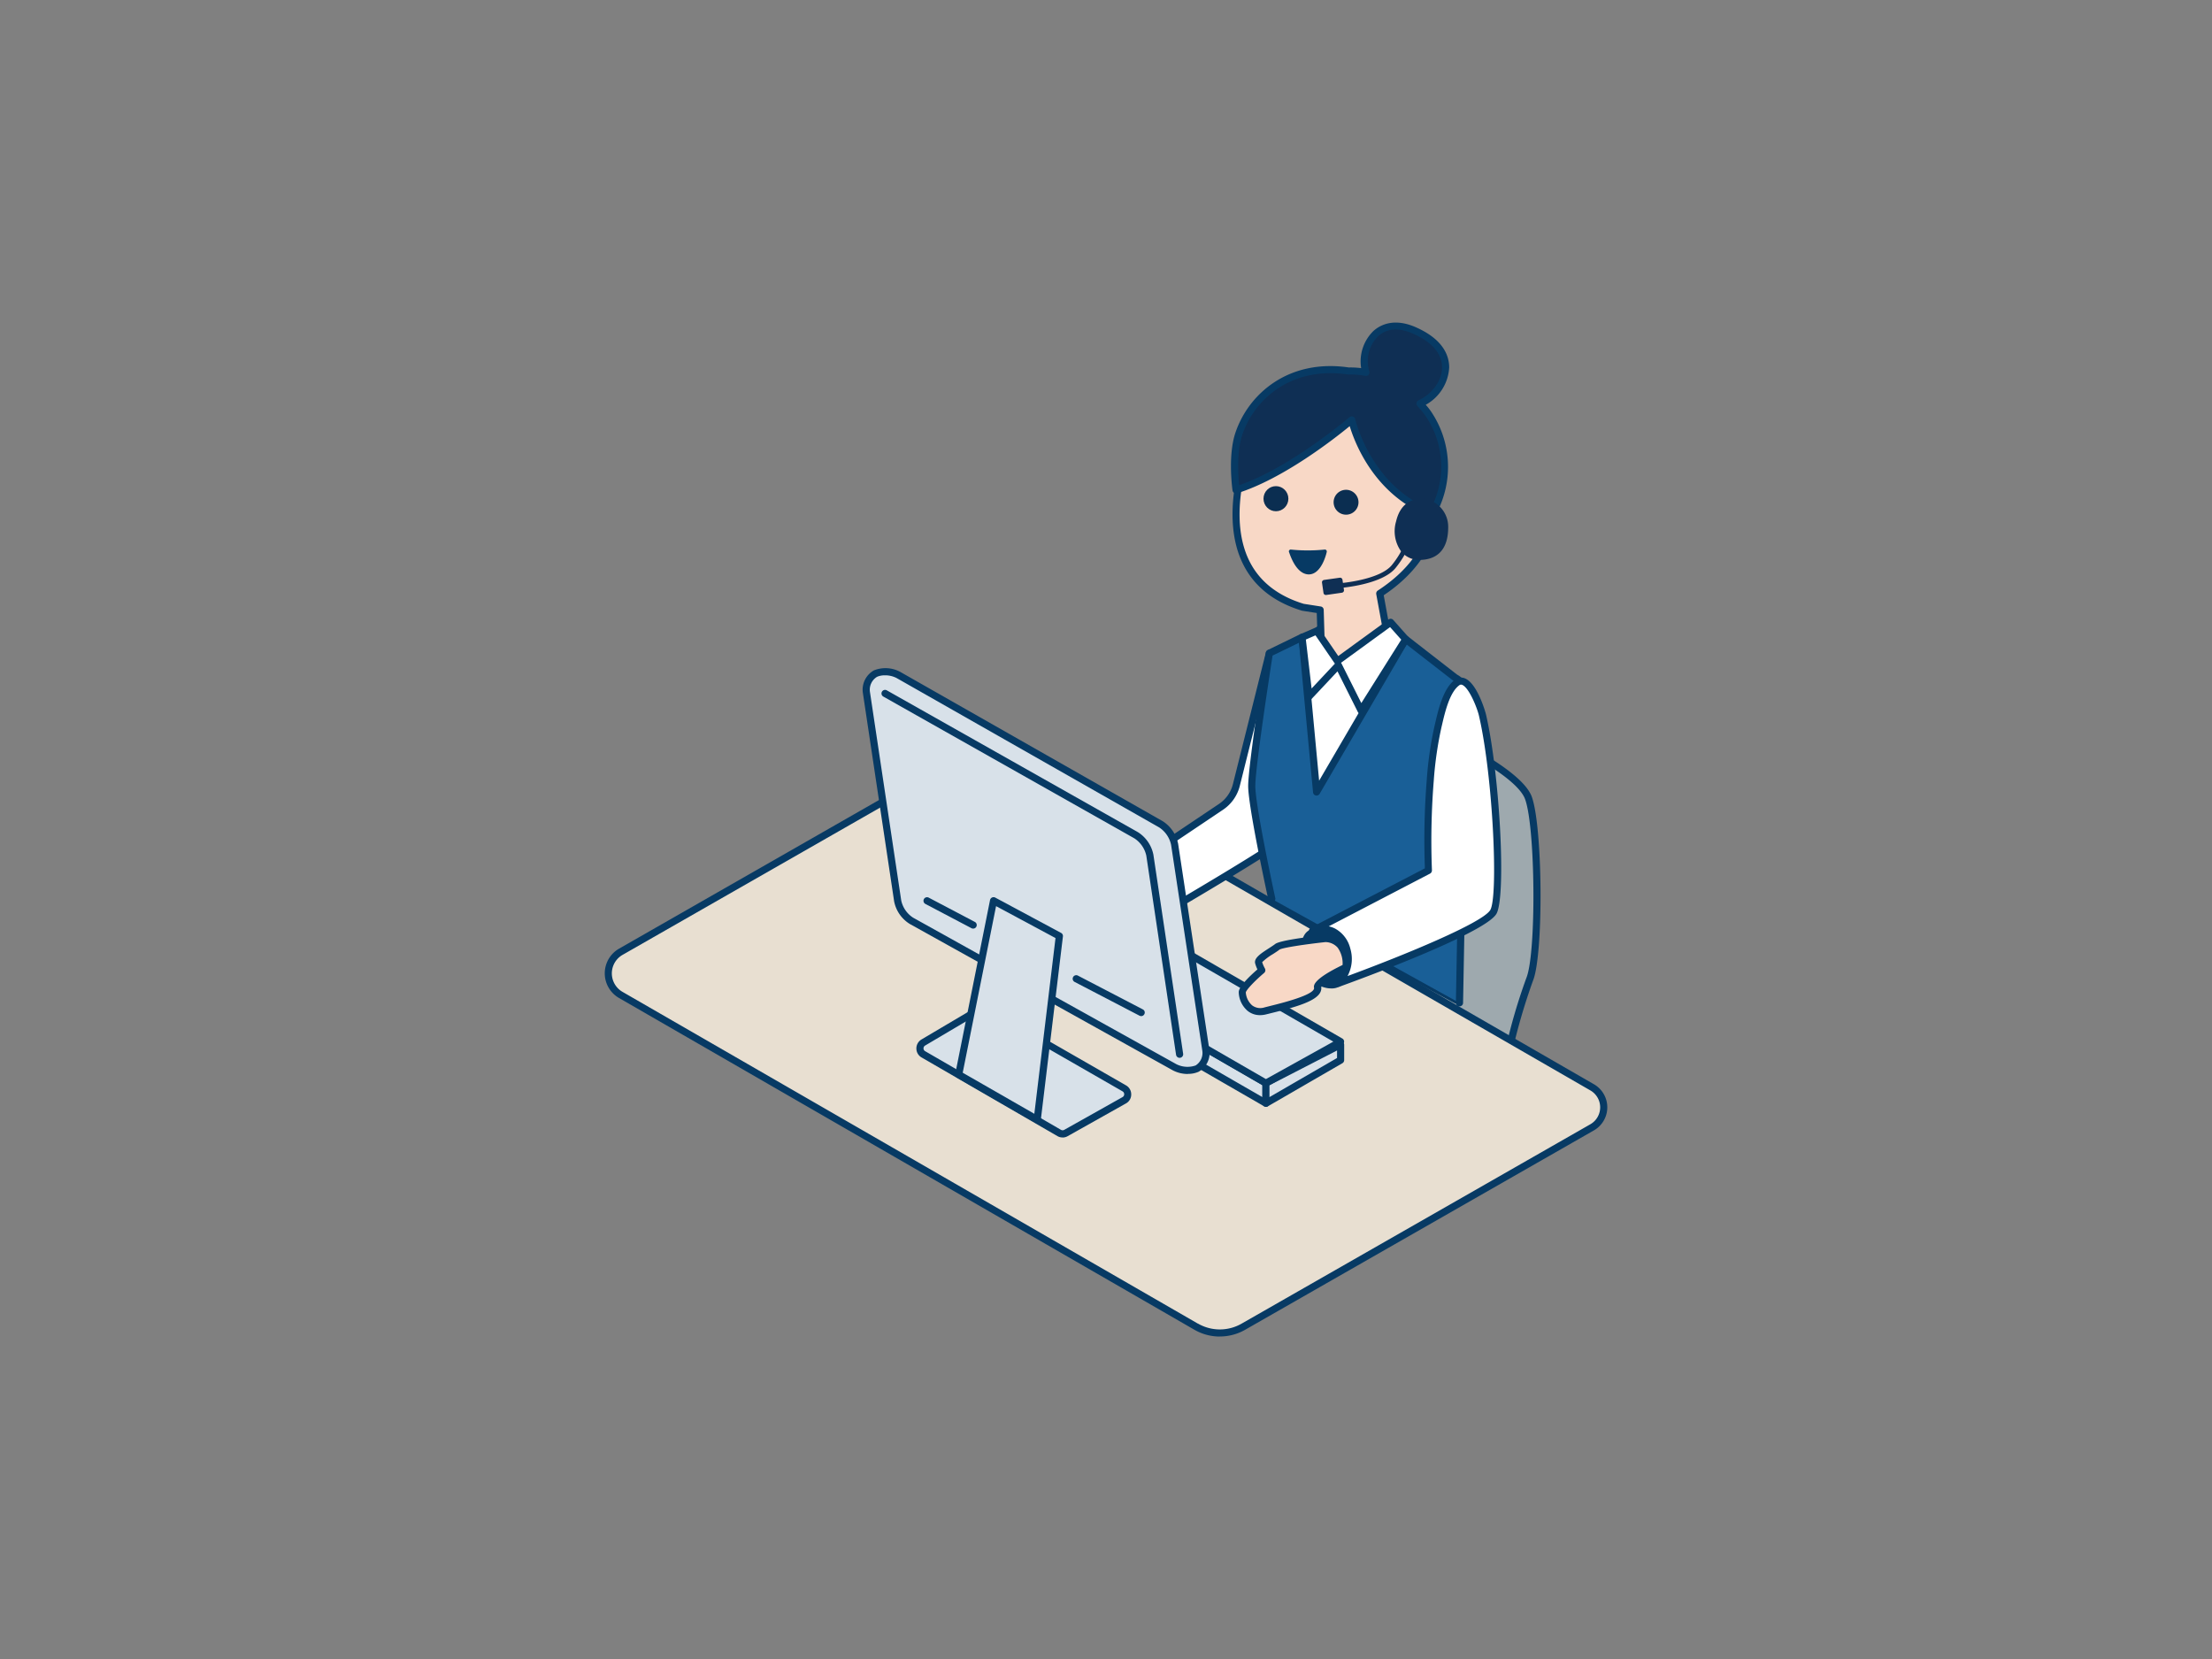 <svg xmlns="http://www.w3.org/2000/svg" xmlns:xlink="http://www.w3.org/1999/xlink" width="400" height="300" viewBox="0 0 400 300">
  <rect x="0" y="0" width="400" height="300" fill="#808080" stroke="none"/>
  <defs>
    <clipPath id="clip-path">
      <rect id="_Guide" width="400" height="300" transform="translate(2480 380)" fill="#bababa"/>
    </clipPath>
  </defs>
  <g id="img" transform="translate(-2480 -380)">
    <g id="マスクグループ_111" data-name="マスクグループ 111" clip-path="url(#clip-path)">
      <g id="img-2" data-name="img" transform="translate(2480 380)">
        <rect id="長方形_7775" data-name="長方形 7775" width="400" height="300" fill="none"/>
        <path id="パス_79262" data-name="パス 79262" d="M257,131.45c.86.21,17.47,7.5,19.4,12.86s2.14,28.08.21,32.8a110.041,110.041,0,0,0-3.86,13.29l-32.3-8.22.36-39.37,16.18-11.36Z" fill="#9ea9ae"/>
        <path id="パス_79263" data-name="パス 79263" d="M272.75,191.04a.44.44,0,0,1-.16-.02l-32.3-8.22a.624.624,0,0,1-.48-.63l.36-39.37a.631.631,0,0,1,.27-.52l16.18-11.36a.655.655,0,0,1,.53-.1c.79.2,17.8,7.58,19.85,13.27,1.99,5.54,2.14,28.54.21,33.26a109.277,109.277,0,0,0-3.83,13.19.644.644,0,0,1-.29.41.665.665,0,0,1-.34.09Zm-31.65-9.36,31.17,7.93a103.063,103.063,0,0,1,3.74-12.75c1.82-4.44,1.66-27.1-.22-32.33-1.69-4.69-16.19-11.44-18.69-12.37l-15.65,10.98-.35,38.53Z" fill="#073a64"/>
        <path id="パス_79264" data-name="パス 79264" d="M216.31,239.91l-104.06-60a4.506,4.506,0,0,1,0-7.81l63.4-36.25a6.868,6.868,0,0,1,6.85,0l105.41,60.77a4.176,4.176,0,0,1,0,7.23L224.85,239.9a8.573,8.573,0,0,1-8.53,0Z" fill="#e8dfd1"/>
        <path id="パス_79265" data-name="パス 79265" d="M220.59,241.69a9.224,9.224,0,0,1-4.59-1.22h0l-104.06-60a5.145,5.145,0,0,1,0-8.92l63.4-36.25a7.553,7.553,0,0,1,7.49,0l105.41,60.77a4.808,4.808,0,0,1-.01,8.34l-63.06,36.05a9.215,9.215,0,0,1-4.58,1.22Zm-3.95-2.34a7.911,7.911,0,0,0,7.89,0l63.06-36.05a3.526,3.526,0,0,0,.01-6.11L182.19,136.42a6.256,6.256,0,0,0-6.21,0l-63.4,36.25a3.859,3.859,0,0,0-.01,6.69l104.06,60Z" fill="#073a64"/>
        <path id="パス_79266" data-name="パス 79266" d="M213.02,163.54s15.12-8.86,18.92-11.68-2.42-33.73-2.42-33.73l-5.96,23.82a6.728,6.728,0,0,1-2.77,3.95l-13.18,8.84s3.22-.75,5.41,8.8Z" fill="#fff"/>
        <path id="パス_79267" data-name="パス 79267" d="M213.02,164.18a.7.7,0,0,1-.25-.05.625.625,0,0,1-.37-.45c-1.97-8.58-4.63-8.31-4.66-8.31a.646.646,0,0,1-.71-.4.629.629,0,0,1,.23-.76l13.18-8.84a6.1,6.1,0,0,0,2.51-3.57l5.96-23.82a.693.693,0,0,1,.64-.49.64.64,0,0,1,.62.52c1.05,5.23,6.1,31.45,2.17,34.37-3.79,2.81-18.36,11.36-18.98,11.72a.629.629,0,0,1-.33.09Zm-3.88-9.69s.07.04.1.06c1.73,1.08,3.14,3.76,4.21,7.99,3.09-1.82,14.87-8.79,18.12-11.21,1.28-.95,1.76-10.02-2.11-30.25L224.2,142.1a7.343,7.343,0,0,1-3.04,4.33l-12.01,8.06Z" fill="#073a64"/>
        <path id="パス_79268" data-name="パス 79268" d="M263.33,180.83l.43-57.63-12.96-9.04-11.95-.62-5.85,5.4s-1.96,11.13-4.5,17.97,1.74,26.16,1.74,26.16l33.1,17.76Z" fill="#fff"/>
        <path id="パス_79269" data-name="パス 79269" d="M263.33,181.48a.641.641,0,0,1-.3-.08l-33.1-17.76a.636.636,0,0,1-.32-.43c-.18-.8-4.3-19.58-1.72-26.53,2.5-6.71,4.45-17.75,4.47-17.86a.568.568,0,0,1,.2-.36l5.85-5.4a.638.638,0,0,1,.47-.17l11.95.62a.62.62,0,0,1,.33.11l12.96,9.04a.659.659,0,0,1,.28.53l-.43,57.63a.65.65,0,0,1-.65.64ZM230.8,162.65l31.9,17.11.42-56.23-12.53-8.74-11.5-.59-5.49,5.07c-.29,1.59-2.15,11.57-4.5,17.87-2.29,6.14,1.19,23.09,1.71,25.51Z" fill="#073a64"/>
        <path id="パス_79270" data-name="パス 79270" d="M235.62,109.82c-17.53-5.32-11.41-24.9-9.51-30.01,2.58-6.97,18.32-18.61,27.66-5.32,7.2,10.24,9.79,23.71-4.24,32.85l1.78,9.68-9.28,3.26-3.05-2.74-.22-7.23-3.12-.48Z" fill="#f8d8c6"/>
        <path id="パス_79271" data-name="パス 79271" d="M242.01,120.92a.631.631,0,0,1-.43-.17l-3.05-2.74a.622.622,0,0,1-.21-.46l-.21-6.7-2.59-.4a.815.815,0,0,1-.09-.02c-5.06-1.54-8.64-4.37-10.65-8.43-3.92-7.9-.8-18.31.72-22.42,1.78-4.8,8.67-10.78,15.72-11.69,3.63-.47,8.85.23,13.06,6.22,4.81,6.85,6.82,13.99,5.64,20.12-1.02,5.27-4.28,9.78-9.7,13.41l1.7,9.26a.634.634,0,0,1-.42.72l-9.28,3.26a.779.779,0,0,1-.21.04Zm-2.42-3.68,2.56,2.3,8.4-2.95-1.68-9.14a.65.65,0,0,1,.28-.66c5.33-3.47,8.52-7.78,9.49-12.81,1.11-5.78-.81-12.57-5.42-19.13-3.04-4.33-7.14-6.3-11.84-5.69-6.93.9-13.22,6.93-14.68,10.87-1.46,3.96-4.47,13.96-.78,21.41,1.84,3.71,5.15,6.32,9.83,7.75l3.08.48a.633.633,0,0,1,.54.62l.21,6.96Z" fill="#073a64"/>
        <ellipse id="楕円形_4257" data-name="楕円形 4257" cx="2.25" cy="2.27" rx="2.25" ry="2.27" transform="translate(228.48 87.91)" fill="#0b2e51"/>
        <path id="パス_79272" data-name="パス 79272" d="M245.66,90.84a2.25,2.25,0,1,1-2.25-2.27A2.264,2.264,0,0,1,245.66,90.84Z" fill="#0b2e51"/>
        <path id="パス_79273" data-name="パス 79273" d="M258.17,74.65a18.091,18.091,0,0,0-1.39-1.67c4.46-1.96,8.08-9.2-.96-13.22-7.06-3.14-10.16,3.55-8.82,7.56a13.629,13.629,0,0,0-3.11-.25c-10.24-1.54-17.52,4.34-19.88,11.37-1.35,4.03-.49,10.13-.49,10.13,9.65-3,20.91-12.66,20.91-12.66s2.31,10.3,11.4,15.48c0-.05,3.37,1.06,3.37,1.06a17.047,17.047,0,0,0-1.03-17.8Z" fill="#0f2f54"/>
        <path id="パス_79274" data-name="パス 79274" d="M259.2,93.1a.645.645,0,0,1-.2-.03c-1.38-.46-2.92-.95-3.23-1.03a.607.607,0,0,1-.26-.08c-7.66-4.37-10.61-12.14-11.44-14.9-2.73,2.24-12.04,9.55-20.36,12.14a.643.643,0,0,1-.54-.07.623.623,0,0,1-.29-.45c-.04-.25-.87-6.29.52-10.42,2.36-7.04,9.62-13.42,20.52-11.81a14.915,14.915,0,0,1,2.22.12,7.693,7.693,0,0,1,2.22-6.72c1.13-1.02,3.63-2.47,7.72-.65,4.95,2.2,5.98,5.16,5.98,7.26a8.229,8.229,0,0,1-4.24,6.74,11.668,11.668,0,0,1,.89,1.11,17.865,17.865,0,0,1,1.05,18.5.637.637,0,0,1-.55.31Zm-3.13-2.31c.41.09,1.17.34,2.82.88a16.246,16.246,0,0,0-1.25-16.66h0a13.875,13.875,0,0,0-1.02-1.25l-.32-.36a.635.635,0,0,1-.15-.56.625.625,0,0,1,.37-.45c2.1-.93,4.24-3.27,4.25-5.96,0-2.46-1.8-4.56-5.21-6.08-2.57-1.15-4.76-1-6.33.43a6.345,6.345,0,0,0-1.62,6.35.655.655,0,0,1-.12.63.642.642,0,0,1-.6.21,13.156,13.156,0,0,0-2.95-.24h-.14c-10.2-1.54-16.98,4.39-19.17,10.94-1.01,3.02-.73,7.33-.55,9.07,9.24-3.17,19.83-12.2,19.94-12.29a.636.636,0,0,1,.62-.12.658.658,0,0,1,.43.47c.02.1,2.35,10.03,11.01,15.02Z" fill="#073a64"/>
        <path id="パス_79275" data-name="パス 79275" d="M257.44,90.84c-1.44,0-3.58.29-4.35,3.62s.67,6.3,3.93,6.14,4.22-2.44,4.22-5.25a4.471,4.471,0,0,0-3.81-4.51Z" fill="#0f2f54"/>
        <path id="パス_79276" data-name="パス 79276" d="M256.77,101.25a4.2,4.2,0,0,1-3.37-1.5,6.232,6.232,0,0,1-.95-5.44c.96-4.15,4-4.15,4.98-4.12a5.111,5.111,0,0,1,4.45,5.15c0,4.68-2.63,5.79-4.83,5.9h-.28Zm.6-9.77c-1.46,0-3.03.39-3.66,3.12a5.068,5.068,0,0,0,.68,4.33,3.1,3.1,0,0,0,2.6,1.03c2.46-.12,3.61-1.58,3.61-4.61a3.806,3.806,0,0,0-3.17-3.86h-.06Z" fill="#0f2f54"/>
        <path id="パス_79277" data-name="パス 79277" d="M263.91,181.35l1.03-55.77a3.269,3.269,0,0,0-1.81-3.02l-8.94-6.94-16.12,27.62-2.63-27.98-5.92,2.88s-3.18,20.27-3.18,24.01c0,3.76,3.62,20.4,3.62,20.4" fill="#195f97"/>
        <path id="パス_79278" data-name="パス 79278" d="M263.91,181.99h-.01a.634.634,0,0,1-.63-.66l1.03-55.77a2.649,2.649,0,0,0-1.45-2.44.671.671,0,0,1-.11-.07l-8.36-6.49-15.75,26.99a.641.641,0,0,1-1.19-.27l-2.54-27.05-4.78,2.32c-.41,2.64-3.12,20.19-3.12,23.58,0,3.65,3.57,20.1,3.61,20.26a.642.642,0,0,1-.49.77.655.655,0,0,1-.77-.49c-.15-.68-3.64-16.75-3.64-20.54,0-3.75,3.06-23.28,3.19-24.11a.649.649,0,0,1,.35-.48l5.92-2.88a.668.668,0,0,1,.6.02.653.653,0,0,1,.33.5l2.44,25.99,15.12-25.89a.644.644,0,0,1,.95-.19L263.5,122a3.939,3.939,0,0,1,2.1,3.59l-1.03,55.76a.636.636,0,0,1-.64.63Z" fill="#073a64"/>
        <path id="パス_79279" data-name="パス 79279" d="M251.46,112.54l-9.63,7-3.72-5.45-2.67,1.17,1.25,10.69,5.32-5.67,4.1,8.18,8.08-12.85Z" fill="#fff"/>
        <path id="パス_79280" data-name="パス 79280" d="M246.11,129.1h-.03a.643.643,0,0,1-.54-.35l-3.68-7.35-4.69,5a.645.645,0,0,1-1.11-.37l-1.25-10.7a.659.659,0,0,1,.38-.67l2.67-1.16a.648.648,0,0,1,.79.23l3.35,4.9,9.09-6.61a.635.635,0,0,1,.86.09l2.73,3.07a.632.632,0,0,1,.06.77l-8.09,12.84a.633.633,0,0,1-.54.3Zm-3.61-9.25a.854.854,0,0,1,.09.14l3.58,7.15,7.22-11.47-2.02-2.27Zm-6.36-4.2,1.04,8.85,4.22-4.5a1.249,1.249,0,0,1-.09-.1l-3.43-5.01Z" fill="#073a64"/>
        <path id="パス_79281" data-name="パス 79281" d="M243.24,172.23a4.467,4.467,0,0,1-1.25,5.02c-1.09,1.01-4.13.12-4.93-2.12s-1.13-5.52.36-6.06,5.01.91,5.82,3.15Z" fill="#073a64"/>
        <path id="パス_79282" data-name="パス 79282" d="M240.74,178.74a4.53,4.53,0,0,1-1.07-.13,5.126,5.126,0,0,1-3.61-3.11c-.9-2.52-1.38-6.57,1.01-7.43,2.14-.76,6.21,1.07,7.19,3.8a5.549,5.549,0,0,1-1.53,6.17,2.875,2.875,0,0,1-1.99.7Zm-2.56-8.71a1.1,1.1,0,0,0-.39.06c-.37.13-.6,2.24.28,4.69a2.991,2.991,0,0,0,2.09,1.75,1.439,1.439,0,0,0,1.1-.05,3.384,3.384,0,0,0,.97-3.88c-.54-1.5-2.89-2.56-4.05-2.56Z" fill="#073a64"/>
        <path id="パス_79283" data-name="パス 79283" d="M242,177.81s25.72-9.27,28.01-12.86c1.66-2.6.62-24.62-1.95-35.67-.28-1.21-2.43-7.41-4.58-5.85-2.04,1.48-2.9,5.59-3.43,7.87a67.681,67.681,0,0,0-1.42,9.83,139.939,139.939,0,0,0-.37,15.46c0,.28.02.56.03.84l-20.96,10.91a4.655,4.655,0,0,1,6.22,3.38,6.5,6.5,0,0,1-1.55,6.11" fill="#fff"/>
        <path id="パス_79284" data-name="パス 79284" d="M242,178.45a.645.645,0,0,1-.54-.3.637.637,0,0,1,.09-.8,5.779,5.779,0,0,0,1.4-5.47,4.36,4.36,0,0,0-2.12-2.83,4.612,4.612,0,0,0-3.26-.13.641.641,0,0,1-.52-1.17l20.6-10.72v-.44a136.713,136.713,0,0,1,.35-15.53,65.436,65.436,0,0,1,1.44-9.92l.09-.37c.58-2.52,1.47-6.33,3.59-7.87a1.778,1.778,0,0,1,1.73-.25c2.34.88,3.84,6.42,3.85,6.48,2.55,10.98,3.7,33.29,1.87,36.17-2.34,3.67-25.69,12.16-28.34,13.12a.538.538,0,0,1-.22.04Zm-1.72-10.94a4.961,4.961,0,0,1,1.1.38,5.607,5.607,0,0,1,2.79,3.61,6.533,6.533,0,0,1-.49,5c10.2-3.76,24.29-9.56,25.79-11.91s.53-24.14-2.03-35.18c-.33-1.41-1.8-5.1-3.05-5.57a.5.5,0,0,0-.52.09c-1.74,1.26-2.59,4.93-3.1,7.12l-.09.38a65.716,65.716,0,0,0-1.41,9.73,136.5,136.5,0,0,0-.36,15.39l.03.83a.658.658,0,0,1-.35.6l-18.31,9.53Z" fill="#073a64"/>
        <path id="パス_79285" data-name="パス 79285" d="M233.44,99.72a29.841,29.841,0,0,0,6.16,0s-.83,3.9-2.99,3.79c-2.08-.1-3.09-3.66-3.16-3.79Z" fill="#073a64"/>
        <path id="パス_79286" data-name="パス 79286" d="M236.69,103.87h-.11c-.96-.05-2.34-.76-3.43-3.89l-.04-.11a.34.34,0,0,1,.02-.35.334.334,0,0,1,.33-.14,29.821,29.821,0,0,0,6.06,0,.358.358,0,0,1,.31.1.364.364,0,0,1,.09.32c-.04.17-.9,4.07-3.25,4.07Zm-2.73-3.75c.73,1.92,1.67,3,2.66,3.04,1.31.03,2.16-1.85,2.51-3.02a30.1,30.1,0,0,1-5.17-.02Z" fill="#073a64"/>
        <path id="パス_79287" data-name="パス 79287" d="M242.24,106.33a.434.434,0,0,1-.43-.4.428.428,0,0,1,.4-.46c.07,0,7.29-.57,9.5-3.31,2.91-3.61,2.98-6.48,2.98-6.51a.418.418,0,0,1,.43-.42h0a.418.418,0,0,1,.42.43c0,.13-.06,3.18-3.17,7.04-2.45,3.03-9.8,3.6-10.11,3.63h-.03Z" fill="#0f2f54"/>
        <path id="パス_79288" data-name="パス 79288" d="M242.6,106.75l-2.85.41-.26-1.87,2.85-.4Z" fill="#0f2f54"/>
        <path id="パス_79289" data-name="パス 79289" d="M239.75,107.59a.421.421,0,0,1-.42-.37l-.27-1.86a.411.411,0,0,1,.08-.32.459.459,0,0,1,.28-.17l2.85-.4a.437.437,0,0,1,.49.36l.27,1.86a.411.411,0,0,1-.08.32.459.459,0,0,1-.28.17l-2.85.41h-.06Zm.22-1.93.15,1.01,2-.28-.15-1.01Z" fill="#0f2f54"/>
        <path id="パス_79290" data-name="パス 79290" d="M228.92,199.51l-36.23-20.9v-3.64l36.23,20.9Z" fill="#d8e1e9"/>
        <path id="パス_79291" data-name="パス 79291" d="M228.92,200.15a.62.62,0,0,1-.32-.09l-36.23-20.9a.65.65,0,0,1-.32-.56v-3.64a.65.65,0,0,1,.32-.56.614.614,0,0,1,.64,0l36.23,20.9a.65.65,0,0,1,.32.56v3.64a.65.65,0,0,1-.32.56.62.62,0,0,1-.32.09Zm-35.58-21.92,34.94,20.16v-2.16l-34.94-20.16Z" fill="#073a64"/>
        <path id="パス_79292" data-name="パス 79292" d="M242.42,191.7l-13.5,7.81v-3.64l13.5-6.96Z" fill="#d8e1e9"/>
        <path id="パス_79293" data-name="パス 79293" d="M228.92,200.15a.62.62,0,0,1-.32-.09.65.65,0,0,1-.32-.56v-3.64a.632.632,0,0,1,.35-.57l13.5-6.95a.669.669,0,0,1,.63.02.659.659,0,0,1,.31.55v2.79a.65.65,0,0,1-.32.56l-13.5,7.81a.62.62,0,0,1-.32.09Zm.64-3.9v2.14l12.22-7.07v-1.36l-12.22,6.29Zm12.86-4.56Z" fill="#073a64"/>
        <path id="パス_79294" data-name="パス 79294" d="M228.92,195.87l-36.23-20.9,13.51-7.51,36.22,20.9Z" fill="#d8e1e9"/>
        <path id="パス_79295" data-name="パス 79295" d="M228.92,196.51a.62.62,0,0,1-.32-.09l-36.23-20.9a.645.645,0,0,1,.01-1.12l13.5-7.5a.643.643,0,0,1,.63,0l36.23,20.9a.645.645,0,0,1-.01,1.12l-13.5,7.5a.714.714,0,0,1-.31.08ZM194,174.98l34.92,20.15,12.19-6.77-34.92-20.15Z" fill="#073a64"/>
        <path id="パス_79296" data-name="パス 79296" d="M239.64,169.71s-7.93.86-8.68,1.5-3.59,2.09-3.38,2.84a6.524,6.524,0,0,0,.59,1.39s-3.48,2.95-3.54,3.97,1.01,4.2,4.18,3.38c3.11-.8,9.81-2.2,9.43-4.29-.19-1.05,5.14-3.59,5.14-3.59s.59-4.98-3.75-5.2Z" fill="#f8d8c6"/>
        <path id="パス_79297" data-name="パス 79297" d="M227.83,183.57a3.494,3.494,0,0,1-2.23-.78,4.619,4.619,0,0,1-1.6-3.4c.05-1.03,1.99-2.88,3.38-4.09a6.6,6.6,0,0,1-.4-1.06c-.28-.99,1.03-1.83,2.55-2.81.43-.28.83-.54,1.03-.7.78-.67,6-1.32,9.03-1.65h.1a4.288,4.288,0,0,1,3.2,1.46,6.512,6.512,0,0,1,1.16,4.46.663.663,0,0,1-.36.51c-2.35,1.12-4.49,2.46-4.77,2.98.29,2.21-3.81,3.42-8.79,4.65-.41.1-.79.2-1.13.28a4.488,4.488,0,0,1-1.15.15Zm.41-9.58a6.307,6.307,0,0,0,.49,1.13.646.646,0,0,1-.14.82c-1.71,1.45-3.23,3.06-3.31,3.52a3.457,3.457,0,0,0,1.13,2.33,2.442,2.442,0,0,0,2.25.38c.34-.09.73-.18,1.14-.29,1.99-.49,8.05-2,7.82-3.26-.07-.37-.27-1.49,5.16-4.12a4.88,4.88,0,0,0-.89-3.14,3,3,0,0,0-2.22-1c-3.66.4-7.75,1.01-8.3,1.36-.24.2-.66.47-1.15.79a10.6,10.6,0,0,0-1.98,1.48Z" fill="#073a64"/>
        <path id="パス_79298" data-name="パス 79298" d="M218.05,189.92a3.306,3.306,0,0,1-1.58,3.33,5.051,5.051,0,0,1-4.08-.26l-47.58-26.48a5.618,5.618,0,0,1-2.49-3.59l-5.66-37.74a3.364,3.364,0,0,1,1.65-3.37,5.011,5.011,0,0,1,4.12.24l47.48,27.01a5.707,5.707,0,0,1,2.48,3.61l5.65,37.26Z" fill="#d8e1e9"/>
        <path id="パス_79299" data-name="パス 79299" d="M214.82,194.21a5.838,5.838,0,0,1-2.74-.66L164.5,167.07a6.21,6.21,0,0,1-2.81-4.06l-5.66-37.74a4,4,0,0,1,2.01-4.05,5.635,5.635,0,0,1,4.72.26l47.48,27.01a6.3,6.3,0,0,1,2.8,4.07l5.65,37.25a3.889,3.889,0,0,1-1.95,4,4.632,4.632,0,0,1-1.92.38Zm-54.79-72.09a3.443,3.443,0,0,0-1.43.27,2.717,2.717,0,0,0-1.29,2.7l5.66,37.74a4.93,4.93,0,0,0,2.16,3.12l47.58,26.48a4.463,4.463,0,0,0,3.49.24,2.672,2.672,0,0,0,1.22-2.65h0l-5.65-37.25a5.018,5.018,0,0,0-2.16-3.15l-47.48-27.01a4.458,4.458,0,0,0-2.1-.49Z" fill="#073a64"/>
        <path id="パス_79300" data-name="パス 79300" d="M213.31,191.29a.653.653,0,0,1-.64-.55l-5.38-36a5,5,0,0,0-2.16-3.14l-45.4-25.64a.645.645,0,1,1,.64-1.12l45.4,25.64a6.275,6.275,0,0,1,2.8,4.07l5.38,36a.643.643,0,0,1-.54.73h-.1Z" fill="#073a64"/>
        <path id="パス_79301" data-name="パス 79301" d="M191.53,204.88l-24.56-14.22a1.238,1.238,0,0,1,0-2.14l10.16-6.01a1.218,1.218,0,0,1,1.25,0l24.93,14.32a1.236,1.236,0,0,1-.01,2.15l-10.54,5.92a1.279,1.279,0,0,1-1.23,0Z" fill="#d8e1e9"/>
        <path id="パス_79302" data-name="パス 79302" d="M192.15,205.69a1.839,1.839,0,0,1-.94-.25l-24.56-14.22a1.865,1.865,0,0,1-.94-1.62,1.887,1.887,0,0,1,.92-1.63l10.16-6.01a1.873,1.873,0,0,1,1.9-.01l24.93,14.32a1.856,1.856,0,0,1,.94,1.64,1.836,1.836,0,0,1-.96,1.63l-10.54,5.92a1.886,1.886,0,0,1-.92.24Zm-14.4-22.71a.641.641,0,0,0-.3.08l-10.16,6.01a.588.588,0,0,0,.01,1.02l24.56,14.22h0a.592.592,0,0,0,.59,0l10.54-5.92a.58.58,0,0,0,.3-.52.6.6,0,0,0-.3-.52l-24.93-14.32a.611.611,0,0,0-.3-.08Z" fill="#073a64"/>
        <line id="線_1833" data-name="線 1833" x2="8.34" y2="4.39" transform="translate(167.64 162.89)" fill="#d8e1e9"/>
        <path id="パス_79303" data-name="パス 79303" d="M175.98,167.92a.658.658,0,0,1-.3-.07l-8.34-4.39a.644.644,0,1,1,.6-1.14l8.34,4.39a.641.641,0,0,1-.3,1.21Z" fill="#073a64"/>
        <path id="パス_79304" data-name="パス 79304" d="M187.56,202.46l-14.2-8.15,6.29-31.43,11.91,6.39Z" fill="#d8e1e9"/>
        <path id="パス_79305" data-name="パス 79305" d="M187.56,203.1a.722.722,0,0,1-.32-.08l-14.19-8.15a.631.631,0,0,1-.31-.68l6.29-31.43a.647.647,0,0,1,.36-.46.657.657,0,0,1,.58.01l11.91,6.39a.633.633,0,0,1,.33.64l-4,33.18a.676.676,0,0,1-.35.5.592.592,0,0,1-.29.07Zm-13.47-9.12,12.95,7.43,3.83-31.78-10.75-5.77-6.03,30.12Z" fill="#073a64"/>
        <line id="線_1834" data-name="線 1834" x2="11.74" y2="6.11" transform="translate(194.62 176.99)" fill="#d8e1e9"/>
        <path id="パス_79306" data-name="パス 79306" d="M206.36,183.74a.658.658,0,0,1-.3-.07l-11.74-6.11a.644.644,0,0,1,.6-1.14l11.74,6.11a.633.633,0,0,1,.27.87.654.654,0,0,1-.57.35Z" fill="#073a64"/>
      </g>
    </g>
  </g>
</svg>

